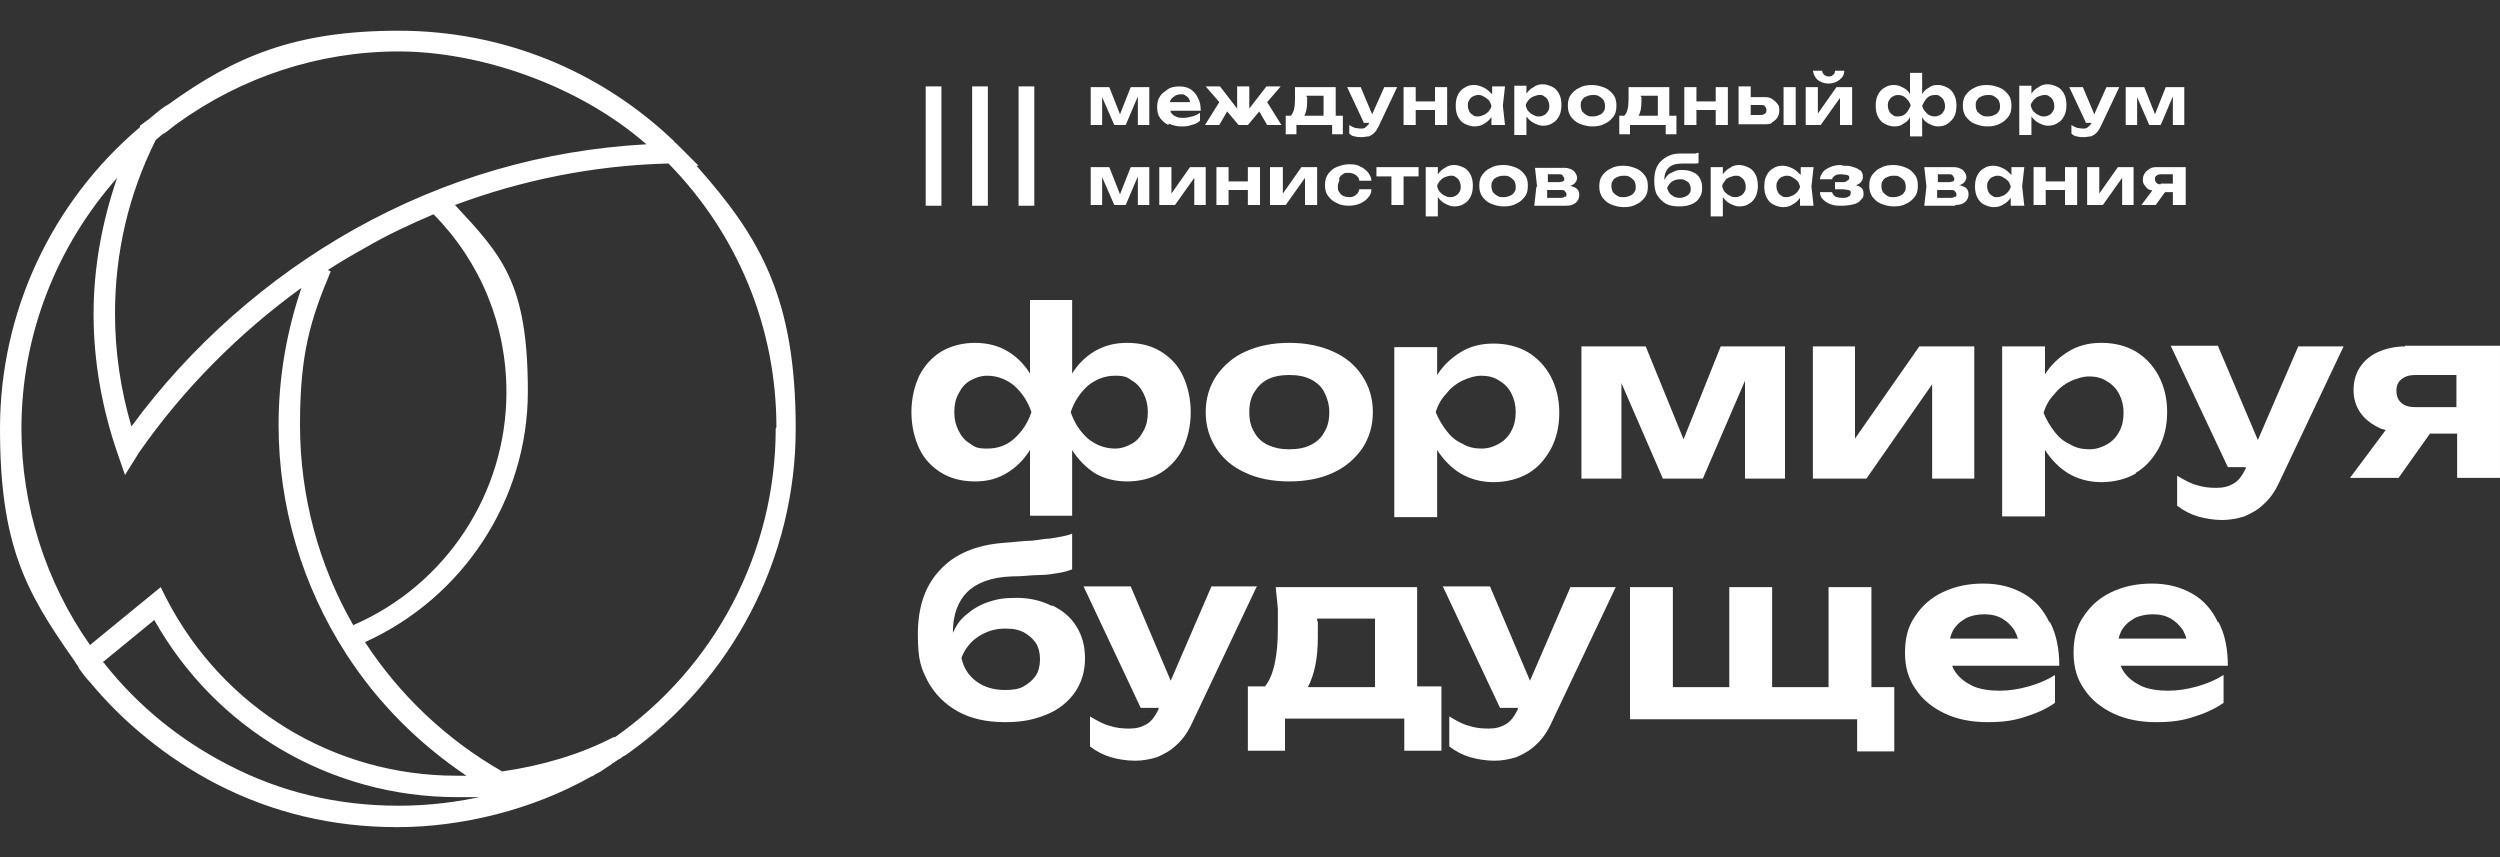 <?xml version="1.0" encoding="UTF-8"?> <svg xmlns="http://www.w3.org/2000/svg" id="_Слой_1" data-name="Слой_1" version="1.1" viewBox="0 0 350 120"><rect x="0" y="0" width="350" height="120" fill="#333333" stroke="none"/><defs><style> .st0 { fill: #fff; } </style></defs><path class="st0" d="M97.8,23.2l-2.6-2.6c-.2-.2-.3-.3-.5-.5-.2-.1-.3-.3-.4-.4h0c-10.4-9.9-24-15.4-38.5-15.4s-22.9,3.6-32.2,10.3h0c-.2.1-.3.2-.5.3-.6.4-1.2.9-1.8,1.4-.2.2-.4.3-.6.5-.1,0-.2.2-.3.2l-.8.6v.2C7.2,28.3,0,43.7,0,60s3.6,22.8,10.2,32.2h0s.8,1.2.8,1.2c0,0,0,0,0,.1.5.7,1,1.4,1.6,2h0c4.8,5.8,10.9,10.7,17.6,14.2,7.9,4.1,16.4,6.1,25.4,6.1s18.9-2.4,27.2-7.1h0c.1,0,.3-.1.4-.2.3-.2.6-.3.9-.5.3-.2.6-.4.9-.6.3-.2.5-.3.7-.5.4-.2.7-.5,1.1-.7.1,0,.3-.2.4-.3.1,0,.2-.1.4-.2h0s0,0,0,0c0,0,.2-.1.3-.2h0c14.6-10.4,23.5-27.3,23.5-45.5s-4.9-26.7-13.9-36.8h.2ZM90.5,20.2c-14.5.8-28.2,4.8-40.9,11.9-12.1,6.8-22.9,16.3-31.2,27.6-1.5-5.1-2.3-10.4-2.3-15.8,0-8.5,1.9-16.7,5.7-24.3.2-.2.5-.4.7-.6.2-.2.4-.3.6-.4.6-.4,1.1-.9,1.7-1.3,9-6.5,19.8-10.1,31-10.1s25.1,4.6,34.7,13ZM49.5,87.6c-4.9-8.5-7.5-18.2-7.5-28.1s1.4-14.6,4.3-21.5l-.4-.2c1.7-1.1,3.4-2.1,5.2-3.1,3.1-1.8,6.3-3.3,9.6-4.7,6.6,6.7,10.2,15.5,10.2,24.9,0,14.2-8.5,27-21.4,32.6ZM3,60c0-13.1,4.9-25.5,13.4-35.1-2.1,6.1-3.3,12.5-3.3,19.1s1.2,13.3,3.4,19.6l1,2.9,2-3.2c6.2-8.9,14-16.7,22.7-23-2.1,6.2-3.2,12.6-3.2,19.2,0,11.4,3.3,22.5,9.5,32.1,4.4,6.8,10.1,12.5,16.8,17-.5,0-.9,0-1.4,0-17.2,0-32.7-9.5-40.6-24.8l-.8-1.6-9.9,8.1c-6.2-8.8-9.6-19.5-9.6-30.3ZM55.8,112.8c-8.5,0-16.6-1.9-24-5.8-6.6-3.4-12.5-8.2-17.1-14,0-.1-.2-.2-.3-.3l7.2-5.9c8.6,15.3,24.7,24.8,42.4,24.8s2.7,0,4-.2c-3.9.9-8,1.4-12.1,1.4ZM108.6,60c0,17.3-8.5,33.4-22.5,43.2,0,0,0,0-.1,0,0,0,0,0-.1,0-4.6,2.4-10,4-15.6,4.8-7.7-4.4-14.3-10.6-19.2-18.1,13.7-6.2,22.8-19.9,22.8-35.1s-3.6-19-10.2-26.1c9.4-3.5,19.3-5.5,29.5-5.8h.4c9.7,9.9,15.1,23,15.1,36.9ZM131.8,66.2c1.3.8,2.9,1.2,4.7,1.2s3.2-.4,4.5-1.2c1.3-.8,2.3-1.8,3.2-3.2v9.2h5.9v-9.2c.8,1.3,1.9,2.4,3.1,3.2,1.3.8,2.9,1.2,4.6,1.2s3.4-.4,4.7-1.2c1.3-.8,2.4-2,3.1-3.4.7-1.5,1.1-3.2,1.1-5.1s-.4-3.6-1.1-5.1c-.7-1.5-1.8-2.6-3.1-3.4-1.3-.8-2.9-1.2-4.7-1.2s-3.2.4-4.6,1.2c-1.3.8-2.3,1.8-3.1,3.1v-10.3h-5.9v10.3c-.8-1.3-1.9-2.4-3.1-3.1-1.3-.8-2.9-1.2-4.6-1.2s-3.3.4-4.7,1.2c-1.3.8-2.4,2-3.1,3.4-.7,1.5-1.1,3.2-1.1,5.1s.4,3.6,1.1,5.1c.7,1.5,1.8,2.6,3.1,3.4ZM152.3,54c1.1-.9,2.4-1.4,3.8-1.4s1.7.2,2.4.7c.7.4,1.2,1,1.6,1.8.4.8.6,1.6.6,2.6s-.2,1.9-.6,2.6c-.4.8-.9,1.4-1.6,1.8-.7.4-1.5.7-2.4.7-1.4,0-2.7-.5-3.8-1.4-1.1-1-1.9-2.2-2.4-3.7.5-1.5,1.3-2.7,2.4-3.7ZM134.2,55.1c.4-.8.9-1.4,1.6-1.8.7-.4,1.5-.7,2.4-.7,1.4,0,2.7.5,3.8,1.4,1.1,1,1.9,2.2,2.4,3.7-.5,1.5-1.3,2.7-2.4,3.7-1.1,1-2.4,1.4-3.8,1.4s-1.7-.2-2.4-.7c-.7-.4-1.2-1-1.6-1.8-.4-.8-.6-1.6-.6-2.6s.2-1.9.6-2.6ZM174.4,66.2c1.7.8,3.8,1.2,6.1,1.2s4.4-.4,6.1-1.2c1.8-.8,3.1-2,4.1-3.4,1-1.5,1.5-3.2,1.5-5.1s-.5-3.6-1.5-5.1c-1-1.5-2.3-2.6-4.1-3.4-1.8-.8-3.8-1.2-6.1-1.2s-4.3.4-6.1,1.2c-1.8.8-3.1,2-4.1,3.4-1,1.5-1.5,3.2-1.5,5.1s.5,3.6,1.5,5.1c1,1.5,2.3,2.6,4.1,3.4ZM175.6,54.9c.5-.8,1.1-1.4,1.9-1.8.8-.4,1.8-.6,3-.6s2.2.2,3,.6c.8.4,1.5,1,1.9,1.8.4.8.7,1.7.7,2.8s-.2,2-.7,2.8c-.4.8-1.1,1.4-1.9,1.8-.8.4-1.8.6-3,.6s-2.1-.2-3-.6c-.8-.4-1.5-1-1.9-1.8-.5-.8-.7-1.7-.7-2.8s.2-2,.7-2.8ZM201.2,63c.9,1.4,2,2.5,3.3,3.3,1.4.8,2.9,1.2,4.6,1.2s3.4-.4,4.8-1.2c1.4-.8,2.4-2,3.2-3.4.8-1.5,1.2-3.2,1.2-5.1s-.4-3.6-1.2-5.1c-.8-1.5-1.9-2.6-3.2-3.4-1.4-.8-3-1.2-4.8-1.2s-3.3.4-4.6,1.2c-1.3.8-2.4,1.8-3.3,3.2v-3.9h-6v23.8h6v-9.3ZM204.7,53.3c.9-.4,1.8-.7,2.7-.7s1.8.2,2.5.7c.7.4,1.3,1,1.7,1.8.4.8.6,1.6.6,2.6s-.2,1.9-.6,2.6c-.4.8-1,1.4-1.7,1.8-.7.4-1.5.7-2.5.7s-1.9-.2-2.7-.7c-.9-.4-1.6-1-2.2-1.8-.6-.8-1.1-1.6-1.5-2.6.3-1,.8-1.9,1.5-2.6.6-.8,1.4-1.4,2.2-1.8ZM227,53.4v13.6h-5.6v-18.5h9l5.3,13,5.2-13h9v18.5h-5.6v-13.7l-5.9,13.7h-5.6l-5.9-13.6ZM270.5,67v-13.2l-9.2,13.2h-7.5v-18.5h5.9v12.9l9-12.9h7.7v18.5h-5.9ZM299,66.2c1.4-.8,2.4-2,3.2-3.4.8-1.5,1.2-3.2,1.2-5.1s-.4-3.6-1.2-5.1c-.8-1.5-1.9-2.6-3.2-3.4-1.4-.8-3-1.2-4.8-1.2s-3.3.4-4.6,1.2c-1.3.8-2.4,1.8-3.3,3.2v-3.9h-6v23.8h6v-9.3c.9,1.4,2,2.5,3.3,3.3,1.4.8,2.9,1.2,4.6,1.2s3.4-.4,4.8-1.2ZM289.8,62.2c-.9-.4-1.6-1-2.2-1.8-.6-.8-1.1-1.6-1.5-2.6.3-1,.8-1.9,1.5-2.6.6-.8,1.4-1.4,2.2-1.8.9-.4,1.8-.7,2.7-.7s1.8.2,2.5.7c.7.4,1.3,1,1.7,1.8.4.8.6,1.6.6,2.6s-.2,1.9-.6,2.6c-.4.8-1,1.4-1.7,1.8-.7.4-1.5.7-2.5.7s-1.9-.2-2.7-.7ZM321.7,48.5h6.4l-9,19c-.6,1.3-1.3,2.3-2.2,3.1-.8.8-1.8,1.3-2.7,1.7-1,.3-2,.5-3.1.5s-2.4-.2-3.4-.5c-1-.3-2-.8-2.9-1.5v-4.2c1,.6,1.9,1.1,2.7,1.3.9.3,1.8.4,2.8.4s1.7-.2,2.4-.6c.7-.4,1.2-1.1,1.7-2.1v-.2c0,0-2.5,0-2.5,0l-8-17h6.6l5.6,13.2,5.7-13.2ZM336.7,48.5c-1.4,0-2.7.3-3.8.8-1.1.5-1.9,1.2-2.5,2.1-.6.9-.9,2-.9,3.2s.3,2.2.9,3.1c.6.9,1.5,1.6,2.5,2.1.3.2.7.3,1.1.4l-5,6.7h6.8l4.4-6.2h3.8v6.2h6v-18.5h-13.3ZM338.1,57c-.8,0-1.5-.2-1.9-.6-.5-.4-.7-1-.7-1.7s.2-1.2.7-1.6c.5-.4,1.1-.6,1.9-.6h5.8v4.5h-5.8ZM147.2,84.8c-1.4-.7-3-1.1-4.9-1.1s-2.8.2-4,.6c-1.2.4-2.3,1.1-3.2,1.9-.8.7-1.3,1.5-1.7,2.4,0-2.5.7-4.4,2-5.7,1.3-1.3,3.4-2.1,6.2-2.2,1.6,0,2.9-.2,4-.2,1.1,0,2-.2,2.7-.3.7-.1,1.3-.3,1.8-.5v-5c-.4.2-.9.3-1.4.4-.5.1-1,.2-1.7.3-.7,0-1.5.2-2.6.3-1,0-2.4.2-3.9.3-3.9.3-6.9,1.6-8.9,3.8-2.1,2.2-3.1,5.2-3.1,9s.5,4.8,1.4,6.6c1,1.8,2.4,3.2,4.2,4.2,1.8,1,4,1.5,6.6,1.5s4.2-.4,5.9-1.1c1.7-.7,3-1.8,3.9-3.1.9-1.3,1.4-2.9,1.4-4.7s-.4-3.2-1.2-4.5c-.8-1.3-1.9-2.2-3.3-2.9ZM145,94.6c-.4.6-1,1.1-1.7,1.5-.7.4-1.6.5-2.6.5-1.6,0-2.9-.4-4-1.2-1.1-.8-1.8-1.9-2.1-3.3.5-1.3,1.3-2.3,2.4-3,1.1-.7,2.3-1.1,3.7-1.1s1.9.2,2.6.5c.7.4,1.3.9,1.7,1.5.4.6.6,1.4.6,2.3s-.2,1.7-.6,2.3ZM175.9,82.2l-9,19c-.6,1.3-1.3,2.3-2.2,3.1-.8.8-1.8,1.3-2.7,1.7-1,.3-2,.5-3.1.5s-2.4-.2-3.4-.5-2-.8-2.9-1.5v-4.2c1,.6,1.9,1.1,2.7,1.3.9.3,1.8.4,2.8.4s1.7-.2,2.4-.6c.7-.4,1.2-1.1,1.7-2.1v-.2c0,0-2.5,0-2.5,0l-8-17h6.6l5.6,13.2,5.7-13.2h6.4ZM198.4,82.2h-19.8c.1,1,.2,2,.3,3,0,1,0,1.9,0,2.8,0,3.9-.6,6.6-1.8,8.1h-2.4v9h5.2v-4.5h16.7v4.5h5.2v-9h-3.4v-14ZM184.4,87c0-.1,0-.3,0-.4h8.1v9.6h-9.4c.9-1.7,1.4-4,1.4-7s0-1.4,0-2.2ZM219.8,82.2h6.4l-9,19c-.6,1.3-1.3,2.3-2.2,3.1-.8.8-1.8,1.3-2.7,1.7-1,.3-2,.5-3.1.5s-2.4-.2-3.4-.5-2-.8-2.9-1.5v-4.2c1,.6,1.9,1.1,2.7,1.3.9.3,1.8.4,2.8.4s1.7-.2,2.4-.6c.7-.4,1.2-1.1,1.7-2.1v-.2c0,0-2.5,0-2.5,0l-8-17h6.6l5.6,13.2,5.7-13.2ZM261.9,96.2h3.3v9h-5.2v-4.5h-31.8v-18.5h6v14h7.9v-14h6v14h7.9v-14h6v14ZM286.9,87.1c-.8-1.7-2-3.1-3.6-4-1.6-.9-3.4-1.4-5.6-1.4s-4,.4-5.7,1.2c-1.7.8-3,2-3.9,3.4-1,1.4-1.4,3.1-1.4,5.1s.5,3.7,1.5,5.1c1,1.5,2.4,2.6,4.1,3.4,1.7.8,3.7,1.2,5.9,1.2s3.6-.2,5.2-.7c1.6-.5,3-1.1,4.3-2v-3.9c-1.1.7-2.3,1.2-3.7,1.6-1.4.4-2.8.6-4.1.6s-2.8-.2-3.8-.7c-1-.5-1.8-1.1-2.4-2-.2-.3-.3-.5-.4-.8h15c0-2.3-.4-4.4-1.3-6.1ZM275.1,86.6c.8-.4,1.7-.6,2.7-.6s1.8.2,2.5.6c.7.4,1.2.9,1.7,1.6.2.4.4.8.5,1.2h-9.5c.1-.4.2-.7.4-1.1.4-.7,1-1.3,1.8-1.7ZM310.5,87.1c-.8-1.7-2-3.1-3.6-4-1.6-.9-3.4-1.4-5.6-1.4s-4,.4-5.7,1.2c-1.7.8-3,2-3.9,3.4-1,1.4-1.4,3.1-1.4,5.1s.5,3.7,1.5,5.1c1,1.5,2.4,2.6,4.1,3.4,1.7.8,3.7,1.2,5.9,1.2s3.6-.2,5.2-.7c1.6-.5,3-1.1,4.3-2v-3.9c-1.1.7-2.3,1.2-3.7,1.6-1.4.4-2.8.6-4.1.6s-2.8-.2-3.8-.7c-1-.5-1.8-1.1-2.4-2-.2-.3-.3-.5-.4-.8h15c0-2.3-.4-4.4-1.3-6.1ZM298.7,86.6c.8-.4,1.7-.6,2.7-.6s1.8.2,2.5.6c.7.4,1.2.9,1.7,1.6.2.4.4.8.5,1.2h-9.5c.1-.4.2-.7.4-1.1.4-.7,1-1.3,1.8-1.7ZM154.3,17.5h-1.6v-5.3h2.6l1.5,3.8,1.5-3.8h2.6v5.3h-1.6v-4l-1.7,4h-1.6l-1.7-3.9v3.9ZM163.6,17.3c.5.2,1.1.4,1.7.4s1,0,1.5-.2c.5-.1.9-.3,1.2-.6v-1.1c-.3.2-.7.4-1.1.5-.4.1-.8.2-1.2.2s-.8,0-1.1-.2c-.3-.1-.5-.3-.7-.6,0,0,0-.2-.1-.2h4.3c0-.7-.1-1.3-.4-1.8-.2-.5-.6-.9-1-1.2-.5-.3-1-.4-1.6-.4s-1.2.1-1.6.4-.9.6-1.1,1c-.3.4-.4.9-.4,1.5s.1,1.1.4,1.5c.3.4.7.8,1.2,1ZM164.5,13.4c.2-.1.5-.2.8-.2s.5,0,.7.2c.2.1.4.3.5.5,0,.1.1.2.1.4h-2.8c0-.1,0-.2.1-.3.1-.2.3-.4.5-.5ZM168.7,17.5l2-3.2-1.9-2.2h2l2.4,3.1v-3.1h1.7v3.1l2.4-3.1h2l-1.9,2.2,2,3.2h-2l-1.1-1.9-1.6,1.9h-1.3l-1.6-1.9-1.1,1.9h-2ZM181.7,17.5h4.8v1.3h1.5v-2.6h-1v-4h-5.7c0,.3,0,.6,0,.9,0,.3,0,.6,0,.8,0,1.2-.2,1.9-.6,2.3h-.7v2.6h1.5v-1.3ZM182.9,13.5s0,0,0-.1h2.4v2.8h-2.7c.3-.5.4-1.2.4-2s0-.4,0-.6ZM190.9,17.1l-2.3-4.9h1.9l1.6,3.8,1.7-3.8h1.8l-2.6,5.5c-.2.4-.4.7-.6.9s-.5.4-.8.5c-.3,0-.6.1-.9.1s-.7,0-1-.1c-.3,0-.6-.2-.8-.4v-1.2c.3.2.5.3.8.4.2,0,.5.1.8.1s.5,0,.7-.2.4-.3.5-.6h0s-.8,0-.8,0ZM198.2,17.5h-1.7v-5.3h1.7v2h2.7v-2h1.7v5.3h-1.7v-2.1h-2.7v2.1ZM205,17.3c.4.2.9.4,1.4.4s1-.1,1.4-.4c.4-.2.7-.5,1-.9v1.1h1.9l-.3-2.7.3-2.7h-1.8v1.1c-.4-.4-.7-.7-1.1-.9-.4-.2-.9-.4-1.4-.4s-1,.1-1.4.4c-.4.2-.7.6-.9,1-.2.4-.3.9-.3,1.5s.1,1.1.3,1.5c.2.4.5.8.9,1ZM205.7,14c.1-.2.3-.4.5-.5.2-.1.5-.2.7-.2s.5,0,.8.2c.2.1.5.3.7.5.2.2.3.5.4.8,0,.3-.2.5-.4.8-.2.2-.4.4-.7.5-.2.1-.5.2-.8.2s-.5,0-.7-.2c-.2-.1-.4-.3-.5-.5-.1-.2-.2-.5-.2-.8s0-.5.2-.8ZM213.7,16.3c.3.4.6.7,1,.9.4.2.8.4,1.3.4s1-.1,1.4-.4c.4-.2.7-.6.9-1,.2-.4.3-.9.3-1.5s-.1-1.1-.3-1.5c-.2-.4-.5-.8-.9-1-.4-.2-.9-.4-1.4-.4s-.9.1-1.3.4c-.4.2-.7.5-1,.9v-1.1h-1.7v6.9h1.7v-2.7ZM214.7,13.5c.3-.1.5-.2.8-.2s.5,0,.7.2c.2.1.4.3.5.5.1.2.2.5.2.8s0,.5-.2.8-.3.4-.5.5c-.2.1-.4.2-.7.2s-.5,0-.8-.2c-.3-.1-.5-.3-.7-.5-.2-.2-.3-.5-.4-.8,0-.3.2-.5.4-.8.2-.2.4-.4.7-.5ZM221.1,17.3c.5.2,1.1.4,1.8.4s1.3-.1,1.8-.4c.5-.2.9-.6,1.2-1,.3-.4.4-.9.4-1.5s-.1-1.1-.4-1.5c-.3-.4-.7-.8-1.2-1-.5-.2-1.1-.4-1.8-.4s-1.3.1-1.8.4c-.5.2-.9.6-1.2,1-.3.4-.4.9-.4,1.5s.1,1,.4,1.5c.3.4.7.8,1.2,1ZM221.5,14c.1-.2.3-.4.6-.5.2-.1.5-.2.9-.2s.6,0,.9.2c.2.1.4.3.6.5.1.2.2.5.2.8s0,.6-.2.8c-.1.2-.3.4-.6.5-.2.1-.5.2-.9.2s-.6,0-.9-.2c-.2-.1-.4-.3-.6-.5-.1-.2-.2-.5-.2-.8s0-.6.2-.8ZM228.4,17.5h4.8v1.3h1.5v-2.6h-1v-4h-5.7c0,.3,0,.6,0,.9,0,.3,0,.6,0,.8,0,1.2-.2,1.9-.6,2.3h-.7v2.6h1.5v-1.3ZM229.7,13.5s0,0,0-.1h2.4v2.8h-2.7c.3-.5.4-1.2.4-2s0-.4,0-.6ZM237.5,17.5h-1.7v-5.3h1.7v2h2.7v-2h1.7v5.3h-1.7v-2.1h-2.7v2.1ZM248,17.2c.3-.2.6-.4.8-.7.2-.3.3-.6.3-1s0-.7-.3-1c-.2-.3-.5-.5-.8-.7-.3-.2-.7-.2-1.2-.2h-1.7v-1.5h-1.7v5.3h3.5c.5,0,.9,0,1.2-.2ZM245.1,16.2v-1.5h1.4c.3,0,.5,0,.6.2.1.1.2.3.2.5s0,.4-.2.5c-.1.1-.3.2-.6.2h-1.4ZM251.4,17.5h-1.7v-5.3h1.7v5.3ZM254.5,11.2c-.4-.3-.6-.8-.7-1.3h1.3c0,.3.2.5.3.6.2.1.3.2.6.2s.4,0,.6-.2c.2-.1.3-.3.3-.6h1.3c0,.6-.3,1-.7,1.3-.4.3-.9.5-1.5.5s-1.1-.2-1.5-.5ZM255,17.5h-2.2v-5.3h1.7v3.7l2.6-3.7h2.2v5.3h-1.7v-3.8l-2.7,3.8ZM263.8,17.3c.4.2.8.4,1.4.4s.9-.1,1.3-.4c.4-.2.7-.5.9-.9v2.7h1.7v-2.7c.2.4.5.7.9.9.4.2.8.4,1.3.4s1-.1,1.4-.4.7-.6.9-1c.2-.4.3-.9.3-1.5s-.1-1.1-.3-1.5c-.2-.4-.5-.8-.9-1s-.8-.4-1.4-.4-.9.1-1.3.4c-.4.2-.7.5-.9.9v-3h-1.7v3c-.2-.4-.5-.7-.9-.9-.4-.2-.8-.4-1.3-.4s-1,.1-1.4.4c-.4.2-.7.6-.9,1-.2.4-.3.9-.3,1.5s.1,1.1.3,1.5c.2.4.5.8.9,1ZM269.8,13.7c.3-.3.7-.4,1.1-.4s.5,0,.7.2c.2.1.4.3.5.5.1.2.2.5.2.8s0,.5-.2.8c-.1.2-.3.4-.5.5-.2.1-.4.2-.7.2-.4,0-.8-.1-1.1-.4-.3-.3-.6-.6-.7-1.1.2-.4.4-.8.7-1.1ZM264.5,14c.1-.2.3-.4.5-.5.2-.1.4-.2.7-.2.4,0,.8.1,1.1.4.3.3.6.6.7,1.1-.2.4-.4.8-.7,1.1-.3.3-.7.4-1.1.4s-.5,0-.7-.2c-.2-.1-.4-.3-.5-.5-.1-.2-.2-.5-.2-.8s0-.5.2-.8ZM276.4,17.3c.5.2,1.1.4,1.8.4s1.3-.1,1.8-.4c.5-.2.9-.6,1.2-1,.3-.4.4-.9.4-1.5s-.1-1.1-.4-1.5c-.3-.4-.7-.8-1.2-1-.5-.2-1.1-.4-1.8-.4s-1.3.1-1.8.4c-.5.2-.9.6-1.2,1-.3.4-.4.9-.4,1.5s.1,1,.4,1.5c.3.4.7.8,1.2,1ZM276.8,14c.1-.2.3-.4.6-.5.2-.1.5-.2.9-.2s.6,0,.9.2c.2.1.4.3.6.5.1.2.2.5.2.8s0,.6-.2.8c-.1.2-.3.4-.6.5-.2.1-.5.2-.9.2s-.6,0-.9-.2c-.2-.1-.4-.3-.6-.5-.1-.2-.2-.5-.2-.8s0-.6.2-.8ZM284.4,16.3c.3.4.6.7,1,.9.4.2.8.4,1.3.4s1-.1,1.4-.4c.4-.2.7-.6.9-1,.2-.4.3-.9.3-1.5s-.1-1.1-.3-1.5c-.2-.4-.5-.8-.9-1-.4-.2-.9-.4-1.4-.4s-.9.1-1.3.4c-.4.2-.7.5-1,.9v-1.1h-1.7v6.9h1.7v-2.7ZM285.4,13.5c.3-.1.5-.2.8-.2s.5,0,.7.2c.2.1.4.3.5.5.1.2.2.5.2.8s0,.5-.2.8-.3.4-.5.5c-.2.1-.4.2-.7.2s-.5,0-.8-.2c-.3-.1-.5-.3-.7-.5-.2-.2-.3-.5-.4-.8,0-.3.2-.5.4-.8.2-.2.4-.4.7-.5ZM292,17.1l-2.3-4.9h1.9l1.6,3.8,1.7-3.8h1.8l-2.6,5.5c-.2.4-.4.7-.6.9s-.5.4-.8.5c-.3,0-.6.1-.9.1s-.7,0-1-.1c-.3,0-.6-.2-.8-.4v-1.2c.3.2.5.3.8.4.2,0,.5.1.8.1s.5,0,.7-.2.4-.3.5-.6h0s-.8,0-.8,0ZM299.2,17.5h-1.6v-5.3h2.6l1.5,3.8,1.5-3.8h2.6v5.3h-1.6v-4l-1.7,4h-1.6l-1.7-3.9v3.9ZM154.3,28.7h-1.6v-5.3h2.6l1.5,3.8,1.5-3.8h2.6v5.3h-1.6v-4l-1.7,4h-1.6l-1.7-3.9v3.9ZM167.2,28.7v-3.8l-2.7,3.8h-2.2v-5.3h1.7v3.7l2.6-3.7h2.2v5.3h-1.7ZM172,23.4v2h2.7v-2h1.7v5.3h-1.7v-2.1h-2.7v2.1h-1.7v-5.3h1.7ZM179.6,23.4v3.7l2.6-3.7h2.2v5.3h-1.7v-3.8l-2.7,3.8h-2.2v-5.3h1.7ZM187.5,25.3c-.1.2-.2.5-.2.8s0,.6.2.8c.1.2.3.4.5.5.2.1.5.2.8.2s.7,0,1-.3c.3-.2.4-.4.5-.8h1.7c0,.5-.2.9-.5,1.2-.3.4-.7.6-1.1.8-.5.2-1,.3-1.6.3s-1.2-.1-1.7-.4c-.5-.2-.9-.6-1.2-1-.3-.4-.4-.9-.4-1.5s.1-1,.4-1.5c.3-.4.7-.8,1.2-1,.5-.2,1.1-.4,1.7-.4s1.1,0,1.6.3c.5.2.8.5,1.1.8.3.4.5.8.5,1.2h-1.7c0-.3-.2-.6-.5-.8-.3-.2-.6-.3-1-.3s-.6,0-.8.2c-.2.1-.4.3-.5.5ZM194.8,28.7v-4h-2.1v-1.3h5.9v1.3h-2.1v4h-1.7ZM201.3,24.5v-1.1h-1.7v6.9h1.7v-2.7c.3.4.6.7,1,.9.4.2.8.4,1.3.4s1-.1,1.4-.4c.4-.2.7-.6.9-1,.2-.4.3-.9.3-1.5s-.1-1.1-.3-1.5c-.2-.4-.5-.8-.9-1-.4-.2-.9-.4-1.4-.4s-.9.1-1.3.4c-.4.2-.7.5-1,.9ZM203.1,24.6c.3,0,.5,0,.7.2.2.1.4.3.5.5s.2.5.2.8,0,.5-.2.8c-.1.2-.3.4-.5.5-.2.1-.4.2-.7.2s-.5,0-.8-.2c-.3-.1-.5-.3-.7-.5-.2-.2-.3-.5-.4-.8,0-.3.2-.5.4-.8.2-.2.4-.4.7-.5.3-.1.5-.2.8-.2ZM208.7,28.5c.5.2,1.1.4,1.8.4s1.3-.1,1.8-.4c.5-.2.9-.6,1.2-1,.3-.4.4-.9.4-1.5s-.1-1.1-.4-1.5c-.3-.4-.7-.8-1.2-1-.5-.2-1.1-.4-1.8-.4s-1.3.1-1.8.4c-.5.2-.9.6-1.2,1-.3.4-.4.9-.4,1.5s.1,1,.4,1.5c.3.4.7.8,1.2,1ZM209,25.3c.1-.2.3-.4.6-.5.2-.1.5-.2.9-.2s.6,0,.9.2c.2.1.4.3.6.5.1.2.2.5.2.8s0,.6-.2.8c-.1.2-.3.4-.6.5-.2.1-.5.2-.9.2s-.6,0-.9-.2c-.2-.1-.4-.3-.6-.5-.1-.2-.2-.5-.2-.8s0-.6.2-.8ZM215.1,26.1l-.3,2.7h4.4c.6,0,1-.1,1.4-.4.3-.3.5-.6.5-1.1s-.2-.8-.5-1c-.2-.1-.5-.2-.8-.3.2,0,.3-.1.5-.2.3-.2.5-.6.5-.9s-.2-.7-.5-1c-.3-.2-.7-.4-1.2-.4h-4.2l.3,2.7ZM219.1,27.5c-.1.1-.3.2-.5.2h-2v-1.1h1.9c.3,0,.5,0,.6.2.1.1.2.2.2.4s0,.3-.2.4ZM218.8,24.6c0,.1.2.2.2.4s0,.3-.2.4c-.1,0-.3.1-.5.1h-1.6v-1.1c-.1,0,1.6,0,1.6,0,.2,0,.4,0,.5.2ZM229.1,23.6c-.5-.2-1.1-.4-1.8-.4s-1.3.1-1.8.4c-.5.2-.9.6-1.2,1-.3.4-.4.9-.4,1.5s.1,1,.4,1.5c.3.4.7.8,1.2,1,.5.2,1.1.4,1.8.4s1.3-.1,1.8-.4c.5-.2.9-.6,1.2-1,.3-.4.4-.9.4-1.5s-.1-1.1-.4-1.5c-.3-.4-.7-.8-1.2-1ZM228.8,26.9c-.1.2-.3.4-.6.5-.2.1-.5.2-.9.2s-.6,0-.9-.2c-.2-.1-.4-.3-.6-.5-.1-.2-.2-.5-.2-.8s0-.6.2-.8c.1-.2.3-.4.6-.5.2-.1.5-.2.9-.2s.6,0,.9.2c.2.1.4.3.6.5.1.2.2.5.2.8s0,.6-.2.8ZM231.6,25.4c0,.7.1,1.4.4,1.9.3.5.7.9,1.2,1.2.5.3,1.2.4,1.9.4s1.2-.1,1.7-.3c.5-.2.9-.5,1.1-.9.3-.4.4-.8.4-1.4s-.1-.9-.3-1.3c-.2-.4-.5-.7-1-.9-.4-.2-.9-.3-1.4-.3s-.8,0-1.2.2-.7.3-.9.5c-.2.2-.4.5-.5.7,0-.7.2-1.3.6-1.7.4-.4,1-.6,1.8-.6.5,0,.8,0,1.1,0,.3,0,.6,0,.8,0,.2,0,.4,0,.5-.1v-1.4c-.1,0-.3,0-.4.1-.1,0-.3,0-.5,0s-.4,0-.7,0c-.3,0-.7,0-1.1,0-1.1,0-2,.5-2.6,1.1-.6.6-.9,1.5-.9,2.6ZM234.1,25.4c.3-.2.7-.3,1.1-.3s.5,0,.8.2c.2.1.4.2.5.4.1.2.2.4.2.7s0,.5-.2.7c-.1.2-.3.3-.5.4s-.5.2-.8.2c-.5,0-.8-.1-1.2-.4-.3-.2-.5-.6-.6-1,.2-.4.4-.7.7-.9ZM241.2,24.5v-1.1h-1.7v6.9h1.7v-2.7c.3.4.6.7,1,.9.4.2.8.4,1.3.4s1-.1,1.4-.4c.4-.2.7-.6.9-1,.2-.4.3-.9.3-1.5s-.1-1.1-.3-1.5c-.2-.4-.5-.8-.9-1-.4-.2-.9-.4-1.4-.4s-.9.1-1.3.4c-.4.2-.7.5-1,.9ZM242.2,24.8c.3-.1.5-.2.8-.2s.5,0,.7.2c.2.1.4.3.5.5s.2.5.2.8,0,.5-.2.8c-.1.2-.3.4-.5.5-.2.1-.4.2-.7.2s-.5,0-.8-.2c-.3-.1-.5-.3-.7-.5-.2-.2-.3-.5-.4-.8,0-.3.2-.5.4-.8s.4-.4.7-.5ZM251,23.6c-.4-.2-.9-.4-1.4-.4s-1,.1-1.4.4c-.4.2-.7.6-.9,1-.2.4-.3.9-.3,1.5s.1,1.1.3,1.5c.2.4.5.8.9,1,.4.2.9.4,1.4.4s1-.1,1.4-.4c.4-.2.7-.5,1-.9v1.1h1.9l-.3-2.7.3-2.7h-1.8v1.1c-.4-.4-.7-.7-1.1-.9ZM252,26.1c0,.3-.2.5-.4.8-.2.2-.4.4-.7.5-.2.1-.5.2-.8.2s-.5,0-.7-.2c-.2-.1-.4-.3-.5-.5-.1-.2-.2-.5-.2-.8s0-.5.2-.8c.1-.2.3-.4.5-.5.2-.1.5-.2.7-.2s.5,0,.8.2c.2.1.5.3.7.5.2.2.3.5.4.8ZM258,23.2c.6,0,1,0,1.5.2.4.1.7.3,1,.5.2.2.3.5.3.8s0,.4-.2.7c-.1.2-.4.4-.7.5,0,0-.2,0-.3,0,.3,0,.5.1.7.2.4.2.6.5.6,1s-.1.6-.4.9c-.2.3-.6.5-1,.6-.4.1-1,.2-1.6.2s-1.1,0-1.6-.2c-.5-.2-.8-.4-1.1-.7-.3-.3-.4-.6-.4-1h1.7c0,.2.2.4.4.6.2.1.6.2,1,.2s.7,0,.9-.2c.2,0,.3-.3.3-.5s0-.3-.3-.4c-.2,0-.5-.1-.9-.1h-1v-1h.9c.4,0,.6,0,.8-.2.2-.1.3-.2.3-.4s0-.3-.3-.4c-.2,0-.5-.1-.8-.1s-.7,0-.9.2c-.2.1-.4.3-.4.5h-1.7c0-.4.2-.7.4-1,.2-.3.6-.5,1-.7.4-.2,1-.3,1.6-.3ZM263.3,28.5c.5.2,1.1.4,1.8.4s1.3-.1,1.8-.4c.5-.2.9-.6,1.2-1,.3-.4.4-.9.4-1.5s-.1-1.1-.4-1.5c-.3-.4-.7-.8-1.2-1-.5-.2-1.1-.4-1.8-.4s-1.3.1-1.8.4c-.5.2-.9.6-1.2,1-.3.4-.4.9-.4,1.5s.1,1,.4,1.5c.3.4.7.8,1.2,1ZM263.6,25.3c.1-.2.3-.4.6-.5.2-.1.5-.2.9-.2s.6,0,.9.2c.2.1.4.3.6.5.1.2.2.5.2.8s0,.6-.2.8c-.1.2-.3.4-.6.5-.2.1-.5.2-.9.2s-.6,0-.9-.2c-.2-.1-.4-.3-.6-.5-.1-.2-.2-.5-.2-.8s0-.6.2-.8ZM273.7,28.7c.6,0,1-.1,1.4-.4.3-.3.5-.6.5-1.1s-.2-.8-.5-1c-.2-.1-.5-.2-.8-.3.2,0,.3-.1.5-.2.3-.2.5-.6.5-.9s-.2-.7-.5-1c-.3-.2-.7-.4-1.2-.4h-4.2l.3,2.7-.3,2.7h4.4ZM273.7,27.5c-.1.1-.3.2-.5.2h-2v-1.1h1.9c.3,0,.5,0,.6.2.1.1.2.2.2.4s0,.3-.2.4ZM273.4,24.6c0,.1.2.2.2.4s0,.3-.2.4c-.1,0-.3.1-.5.1h-1.6v-1.1c-.1,0,1.6,0,1.6,0,.2,0,.4,0,.5.2ZM281.6,23.4v1.1c-.4-.4-.7-.7-1.1-.9-.4-.2-.9-.4-1.4-.4s-1,.1-1.4.4c-.4.2-.7.6-.9,1-.2.4-.3.9-.3,1.5s.1,1.1.3,1.5c.2.4.5.8.9,1,.4.2.9.4,1.4.4s1-.1,1.4-.4c.4-.2.7-.5,1-.9v1.1h1.9l-.3-2.7.3-2.7h-1.8ZM280.4,27.4c-.2.1-.5.2-.8.2s-.5,0-.7-.2c-.2-.1-.4-.3-.5-.5-.1-.2-.2-.5-.2-.8s0-.5.2-.8c.1-.2.3-.4.5-.5.2-.1.5-.2.7-.2s.5,0,.8.2c.2.1.5.3.7.5.2.2.3.5.4.8,0,.3-.2.5-.4.8-.2.2-.4.4-.7.5ZM289.1,28.7v-2.1h-2.7v2.1h-1.7v-5.3h1.7v2h2.7v-2h1.7v5.3h-1.7ZM297.1,28.7v-3.8l-2.7,3.8h-2.2v-5.3h1.7v3.7l2.6-3.7h2.2v5.3h-1.7ZM306,28.7v-5.3h-3.9c-.4,0-.8,0-1.1.2-.3.2-.6.4-.7.6-.2.3-.3.6-.3.9s0,.6.3.9c.2.3.4.5.7.6.1,0,.2,0,.3.1l-1.5,2h2l1.3-1.8h1.1v1.8h1.7ZM302.5,25.8c-.2,0-.4,0-.6-.2-.1-.1-.2-.3-.2-.5s0-.4.2-.5c.1-.1.3-.2.6-.2h1.7v1.3h-1.7ZM131.8,28.8h-2.2V12.1h2.2v16.7ZM138.3,28.8h-2.2V12.1h2.2v16.7ZM144.8,28.8h-2.2V12.1h2.2v16.7Z"></path></svg> 